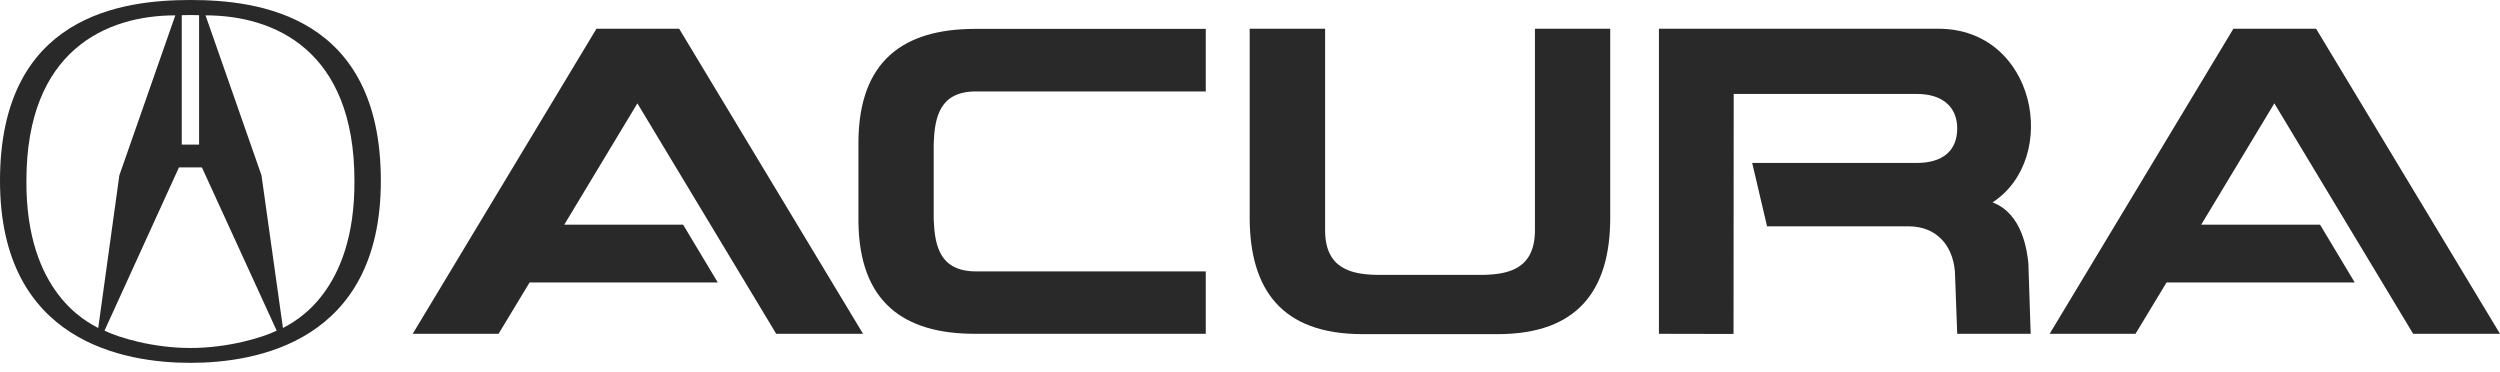 <?xml version="1.0" encoding="UTF-8"?> <svg xmlns="http://www.w3.org/2000/svg" width="195" height="29" viewBox="0 0 195 29" fill="none"> <path d="M46.523 2.241H52.974L67.318 26.037H60.545L49.716 8.061L44.012 17.525H53.283L55.987 22.032H41.308L38.887 26.037H32.191L46.523 2.241Z" fill="#292929"></path> <path d="M135.216 26.049L129.396 26.037V2.241H151.196C158.793 2.241 160.724 12.31 155.419 15.787C157.75 16.662 158.11 19.56 158.213 20.525L158.393 26.037H152.663L152.483 21.169C152.303 19.083 151.002 17.667 148.904 17.654H137.83L136.671 12.709H149.509C151.517 12.709 152.663 11.769 152.663 10.018C152.663 8.344 151.517 7.327 149.509 7.327H135.229L135.216 26.049Z" fill="#292929"></path> <path d="M72.829 14.151V11.177C72.907 9.142 73.293 7.121 76.139 7.133H94.05V2.253H76.061C70.46 2.253 67.022 4.751 66.958 10.996V14.151V17.293C67.022 23.538 70.46 26.049 76.061 26.036H94.05V21.169H76.139C73.293 21.169 72.907 19.16 72.829 17.113V14.151Z" fill="#292929"></path> <path d="M111.536 26.062H116.854C123.086 26.049 125.597 22.611 125.597 16.997V2.241H119.725V17.989C119.712 20.989 117.639 21.388 115.746 21.44H111.536H107.338C105.445 21.388 103.372 20.989 103.359 17.989V2.241H97.475V16.997C97.487 22.611 99.998 26.049 106.231 26.062H111.536Z" fill="#292929"></path> <path d="M174.205 2.241H180.656L195 26.037H188.227L177.398 8.061L171.694 17.525H180.965L183.669 22.032H168.99L166.569 26.037H159.873L174.205 2.241Z" fill="#292929"></path> <path d="M0 14.1C0 1.172 9.58 0 14.859 0C20.126 0 29.706 1.172 29.706 14.1C29.706 26.718 19.92 28.302 14.859 28.302C9.786 28.302 0 26.718 0 14.1ZM20.396 13.675L22.07 25.585C22.92 25.122 27.697 22.83 27.646 14.1C27.646 3.889 21.375 1.198 16.031 1.198L20.396 13.675ZM14.859 11.28H15.529V1.185L14.859 1.172C14.847 1.172 14.177 1.185 14.177 1.185V11.28H14.859ZM14.859 27.143C17.782 27.143 20.474 26.332 21.581 25.791L15.748 13.057H14.859H13.958L8.151 25.791C9.258 26.332 11.924 27.143 14.859 27.143ZM13.675 1.198C8.331 1.198 2.06 3.889 2.06 14.1C2.009 22.83 6.812 25.122 7.661 25.585L9.31 13.675L13.675 1.198Z" fill="#292929"></path> </svg> 